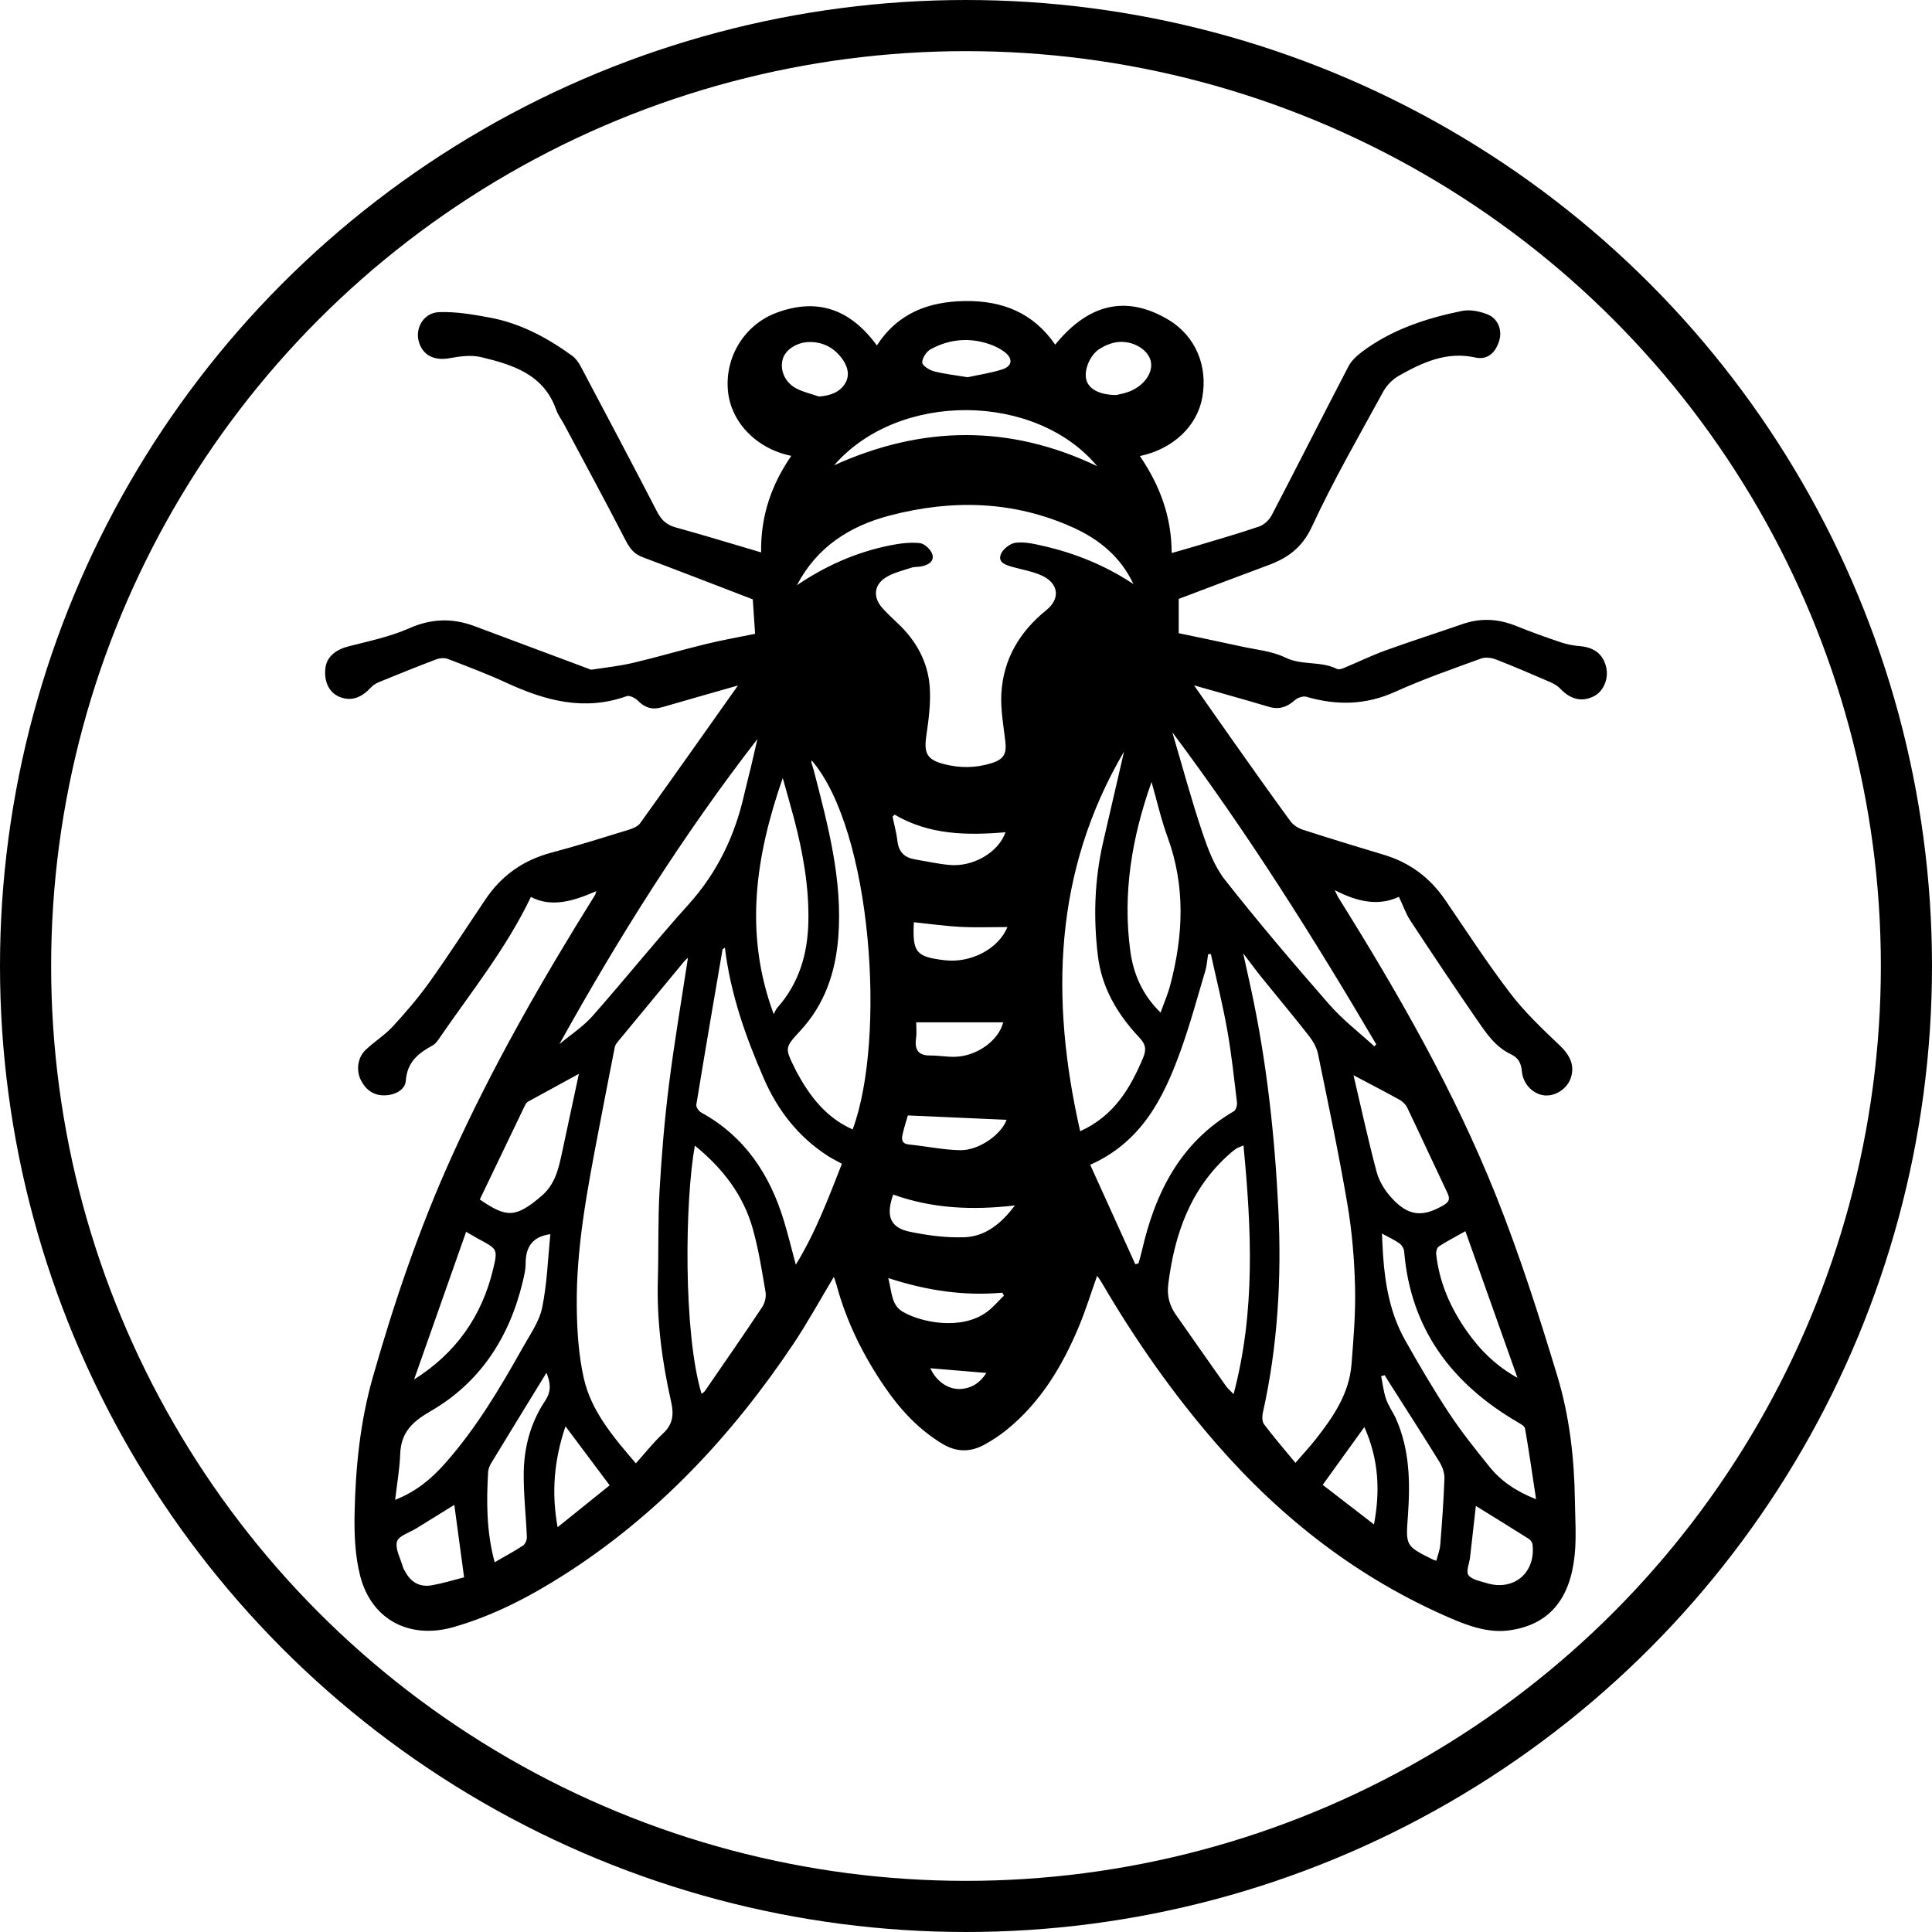 <?xml version="1.0" encoding="UTF-8" standalone="no"?>
<!-- Generator: Adobe Illustrator 27.9.1, SVG Export Plug-In . SVG Version: 6.00 Build 0)  -->

<svg
   version="1.1"
   id="Layer_1"
   x="0px"
   y="0px"
   viewBox="0 0 354.288 354.288"
   xml:space="preserve"
   sodipodi:docname="Cicada Icon.svg"
   width="354.288"
   height="354.288"
   inkscape:version="1.3.2 (091e20e, 2023-11-25, custom)"
   xmlns:inkscape="http://www.inkscape.org/namespaces/inkscape"
   xmlns:sodipodi="http://sodipodi.sourceforge.net/DTD/sodipodi-0.dtd"
   xmlns="http://www.w3.org/2000/svg"
   xmlns:svg="http://www.w3.org/2000/svg"><defs
   id="defs39" /><sodipodi:namedview
   id="namedview39"
   pagecolor="#ffffff"
   bordercolor="#666666"
   borderopacity="1.0"
   inkscape:showpageshadow="2"
   inkscape:pageopacity="0.0"
   inkscape:pagecheckerboard="0"
   inkscape:deskcolor="#d1d1d1"
   inkscape:zoom="2.1748684"
   inkscape:cx="317.95027"
   inkscape:cy="227.82988"
   inkscape:window-width="3840"
   inkscape:window-height="2066"
   inkscape:window-x="-11"
   inkscape:window-y="-11"
   inkscape:window-maximized="1"
   inkscape:current-layer="g38" />
<style
   type="text/css"
   id="style1">
	.st0{fill:#FFFFFF;}
</style>
<g
   id="g39"
   transform="translate(-153.997,-287.624)">
	<g
   id="g38">
		
		<path
   d="m 289.324,413.328 c -4.855,1.39 -9.401,2.672 -13.936,3.992 -1.742,0.508 -3.129,0.105 -4.41,-1.199 -0.492,-0.5 -1.531,-1.031 -2.066,-0.836 -7.757,2.781 -14.916,0.832 -22.002,-2.433 -3.523,-1.625 -7.163,-3.004 -10.792,-4.394 -0.621,-0.238 -1.504,-0.156 -2.152,0.09 -3.515,1.328 -6.999,2.738 -10.479,4.164 -0.57,0.234 -1.141,0.602 -1.551,1.055 -1.793,1.953 -3.781,2.515 -5.859,1.57 -1.789,-0.816 -2.722,-2.867 -2.398,-5.273 0.27,-2.015 1.871,-3.308 4.253,-3.918 3.734,-0.957 7.577,-1.75 11.069,-3.297 4.097,-1.812 7.964,-1.922 12.034,-0.394 6.913,2.593 13.831,5.171 20.748,7.753 0.238,0.09 0.496,0.25 0.723,0.215 2.543,-0.387 5.113,-0.664 7.609,-1.25 4.441,-1.047 8.823,-2.347 13.256,-3.429 3.011,-0.734 6.07,-1.273 9.097,-1.894 -0.152,-2.254 -0.297,-4.421 -0.426,-6.316 -6.827,-2.621 -13.522,-5.226 -20.244,-7.753 -1.515,-0.57 -2.304,-1.578 -3.035,-2.992 -3.687,-7.144 -7.515,-14.213 -11.3,-21.306 -0.488,-0.914 -1.141,-1.769 -1.48,-2.734 -2.289,-6.495 -7.96,-8.245 -13.745,-9.632 -1.797,-0.43 -3.855,-0.172 -5.718,0.18 -2.883,0.543 -5.078,-0.508 -5.753,-3.152 -0.625,-2.445 0.969,-5.179 3.73,-5.281 3.109,-0.113 6.284,0.426 9.37,1.008 5.581,1.047 10.495,3.683 15.053,6.991 0.652,0.473 1.18,1.215 1.562,1.941 4.71,8.886 9.417,17.775 14.041,26.708 0.773,1.496 1.738,2.375 3.39,2.832 5.175,1.422 10.304,3 15.659,4.578 -0.109,-6.667 1.898,-12.432 5.531,-17.705 -6.425,-1.293 -11.151,-6.249 -11.628,-12.061 -0.512,-6.253 3.156,-12.057 8.976,-14.202 7.327,-2.699 13.374,-0.773 18.354,6.023 3.812,-5.933 9.491,-8.069 16.209,-8.148 6.784,-0.078 12.428,2.113 16.487,7.991 5.663,-6.964 12.479,-9.452 20.681,-4.609 5.109,3.015 7.351,8.605 6.277,14.373 -0.973,5.222 -5.343,9.374 -11.428,10.671 3.632,5.324 5.816,11.077 5.828,17.787 1.457,-0.418 2.797,-0.789 4.128,-1.191 3.968,-1.195 7.96,-2.328 11.885,-3.668 0.91,-0.312 1.863,-1.187 2.316,-2.054 4.742,-9.081 9.354,-18.232 14.088,-27.317 0.543,-1.039 1.519,-1.941 2.476,-2.664 5.445,-4.097 11.776,-6.163 18.338,-7.507 1.472,-0.301 3.257,0.062 4.691,0.637 1.933,0.773 2.683,2.84 2.179,4.691 -0.613,2.261 -2.164,3.718 -4.398,3.218 -5.281,-1.176 -9.679,0.891 -13.999,3.316 -1.16,0.652 -2.265,1.758 -2.902,2.925 -4.48,8.194 -9.159,16.307 -13.081,24.767 -1.785,3.847 -4.414,5.738 -8.003,7.07 -5.453,2.023 -10.886,4.093 -16.428,6.183 0,2.023 0,4.089 0,6.288 3.8,0.805 7.648,1.59 11.483,2.433 2.711,0.598 5.62,0.844 8.054,2.031 3.078,1.504 6.523,0.59 9.495,2.097 0.312,0.156 0.867,-0.019 1.254,-0.18 2.558,-1.062 5.062,-2.285 7.663,-3.226 4.687,-1.695 9.437,-3.218 14.147,-4.843 3.339,-1.152 6.577,-0.941 9.835,0.383 2.699,1.098 5.453,2.074 8.214,3.004 1.09,0.367 2.261,0.578 3.414,0.676 2.672,0.227 4.316,1.508 4.847,3.949 0.445,2.054 -0.504,4.304 -2.195,5.199 -2.211,1.172 -4.371,0.652 -6.273,-1.379 -0.5,-0.535 -1.219,-0.918 -1.906,-1.215 -3.265,-1.41 -6.534,-2.824 -9.854,-4.109 -0.824,-0.32 -1.941,-0.461 -2.738,-0.172 -5.289,1.937 -10.632,3.785 -15.756,6.105 -5.398,2.441 -10.725,2.523 -16.272,0.906 -0.602,-0.176 -1.586,0.16 -2.086,0.602 -1.43,1.277 -2.898,1.808 -4.804,1.238 -4.503,-1.344 -9.034,-2.597 -13.717,-3.933 2.531,3.605 4.996,7.148 7.491,10.671 3.379,4.773 6.749,9.55 10.206,14.264 0.516,0.703 1.433,1.273 2.281,1.547 4.933,1.594 9.893,3.109 14.862,4.597 4.734,1.418 8.429,4.191 11.214,8.261 3.925,5.738 7.706,11.585 11.925,17.104 2.648,3.468 5.867,6.534 9.05,9.55 1.906,1.804 2.828,3.656 2.07,5.988 -0.594,1.824 -2.508,3.218 -4.433,3.23 -2.199,0.012 -4.339,-1.894 -4.55,-4.496 -0.121,-1.523 -0.746,-2.476 -1.965,-3.047 -2.925,-1.371 -4.613,-3.949 -6.331,-6.441 -4.128,-5.988 -8.163,-12.042 -12.163,-18.115 -0.793,-1.203 -1.265,-2.613 -2.086,-4.339 -3.671,1.746 -7.593,0.965 -11.764,-1.226 0.371,0.762 0.496,1.098 0.684,1.394 10.956,17.522 21.228,35.438 28.899,54.654 4.316,10.811 7.878,21.955 11.253,33.11 2.226,7.366 3.101,15.077 3.207,22.814 0.047,3.367 0.297,6.769 -0.059,10.101 -0.824,7.8 -4.55,12.643 -11.952,13.67 -3.746,0.519 -7.331,-0.734 -10.725,-2.195 -16.822,-7.238 -30.93,-18.174 -42.917,-31.915 -8.046,-9.226 -15.026,-19.221 -21.197,-29.786 -0.223,-0.383 -0.5,-0.73 -0.766,-1.117 -1.137,3.187 -2.101,6.335 -3.367,9.358 -3.043,7.261 -7.038,13.897 -13.272,18.928 -1.207,0.973 -2.527,1.836 -3.878,2.597 -2.625,1.48 -5.23,1.531 -7.905,-0.098 -4.312,-2.621 -7.64,-6.202 -10.46,-10.307 -3.992,-5.816 -7.097,-12.053 -8.929,-18.893 -0.117,-0.43 -0.285,-0.848 -0.469,-1.383 -2.527,4.203 -4.812,8.394 -7.456,12.342 -11.288,16.842 -24.923,31.419 -42.128,42.359 -6.288,4 -12.917,7.448 -20.166,9.519 -8.054,2.297 -15.08,-1.34 -17.135,-9.483 -0.918,-3.644 -1.078,-7.57 -1,-11.358 0.168,-8.421 1.023,-16.834 3.332,-24.947 3.898,-13.713 8.48,-27.196 14.358,-40.226 7.566,-16.776 16.686,-32.676 26.415,-48.257 0.09,-0.145 0.105,-0.332 0.211,-0.684 -4.101,1.777 -8.12,3.07 -11.987,1.062 -4.55,9.53 -11.096,17.592 -16.924,26.107 -0.289,0.422 -0.644,0.875 -1.082,1.109 -2.625,1.426 -4.683,3.039 -4.929,6.484 -0.121,1.664 -1.965,2.629 -3.847,2.679 -2.047,0.059 -3.468,-1 -4.363,-2.718 -0.953,-1.832 -0.633,-4.218 0.828,-5.609 1.59,-1.515 3.515,-2.703 4.996,-4.308 2.398,-2.605 4.722,-5.316 6.773,-8.194 3.535,-4.96 6.839,-10.089 10.245,-15.143 2.945,-4.375 6.952,-7.179 12.077,-8.538 4.757,-1.258 9.452,-2.746 14.159,-4.191 0.762,-0.234 1.676,-0.602 2.105,-1.203 5.984,-8.339 11.893,-16.721 17.936,-25.255 z m 10.796,-18.373 c 5.21,-3.546 10.85,-6.054 17.01,-7.304 1.816,-0.371 3.734,-0.621 5.554,-0.43 0.867,0.09 2.066,1.226 2.301,2.105 0.355,1.348 -0.898,1.969 -2.152,2.183 -0.574,0.098 -1.191,0.039 -1.73,0.223 -1.582,0.531 -3.281,0.918 -4.671,1.785 -2.215,1.383 -2.367,3.683 -0.605,5.632 0.867,0.961 1.812,1.863 2.761,2.746 3.406,3.179 5.57,7.089 5.902,11.702 0.215,2.984 -0.207,6.046 -0.637,9.034 -0.445,3.101 0.137,4.3 3.199,5.101 2.879,0.754 5.757,0.754 8.628,-0.117 2.39,-0.723 2.953,-1.695 2.66,-4.148 -0.348,-2.886 -0.875,-5.808 -0.715,-8.679 0.359,-6.288 3.328,-11.3 8.234,-15.268 2.691,-2.176 2.25,-5.003 -0.933,-6.402 -1.637,-0.719 -3.457,-1.023 -5.195,-1.515 -1.207,-0.34 -2.758,-0.754 -2.226,-2.281 0.336,-0.957 1.691,-2.035 2.711,-2.168 1.605,-0.215 3.339,0.187 4.968,0.555 5.952,1.348 11.538,3.609 16.658,7.023 -2.308,-4.953 -6.245,-8.191 -11.038,-10.358 -10.909,-4.941 -22.189,-5.21 -33.645,-2.215 -7.39,1.933 -13.377,5.796 -17.037,12.796 z m -19.967,68.309 c -0.184,0.172 -0.48,0.406 -0.715,0.687 -4.058,4.898 -8.109,9.796 -12.151,14.705 -0.238,0.289 -0.48,0.637 -0.551,0.988 -1.047,5.308 -2.078,10.616 -3.09,15.928 -1.996,10.479 -4.007,20.974 -3.882,31.692 0.051,4.363 0.328,8.815 1.281,13.057 1.367,6.097 5.425,10.815 9.554,15.651 1.66,-1.847 3.183,-3.8 4.972,-5.464 1.844,-1.715 2.027,-3.504 1.492,-5.859 -1.664,-7.347 -2.644,-14.788 -2.429,-22.357 0.156,-5.449 0,-10.909 0.312,-16.342 0.371,-6.452 0.906,-12.909 1.711,-19.318 0.98,-7.823 2.316,-15.6 3.496,-23.369 z m 111.398,92.615 c 1.496,-1.734 2.695,-3.011 3.773,-4.39 3.175,-4.062 6.085,-8.308 6.507,-13.639 0.379,-4.757 0.773,-9.546 0.652,-14.307 -0.129,-5.035 -0.555,-10.108 -1.398,-15.073 -1.57,-9.226 -3.507,-18.393 -5.39,-27.567 -0.242,-1.18 -0.918,-2.363 -1.672,-3.328 -2.797,-3.578 -5.722,-7.058 -8.573,-10.593 -1.109,-1.375 -2.152,-2.797 -3.48,-4.531 0.547,2.488 1,4.496 1.433,6.507 2.879,13.335 4.355,26.868 5.015,40.453 0.609,12.499 -0.086,24.978 -2.84,37.266 -0.152,0.68 -0.145,1.644 0.23,2.144 1.785,2.367 3.726,4.613 5.742,7.058 z m -29.368,-36.422 c 0.195,-0.051 0.394,-0.105 0.59,-0.156 0.215,-0.789 0.453,-1.574 0.637,-2.371 2.437,-10.608 7.019,-19.787 16.854,-25.529 0.383,-0.223 0.629,-1.086 0.566,-1.605 -0.531,-4.429 -0.996,-8.878 -1.777,-13.264 -0.836,-4.687 -1.992,-9.315 -3.011,-13.967 -0.168,0.019 -0.34,0.039 -0.508,0.055 -0.16,1.004 -0.215,2.039 -0.5,3.004 -1.472,4.937 -2.816,9.929 -4.566,14.768 -3.113,8.612 -7.128,16.631 -16.549,20.83 2.785,6.14 5.527,12.19 8.265,18.236 z m -62.251,0.09 c 3.703,-6.058 6.035,-12.366 8.452,-18.51 -1.016,-0.566 -1.883,-0.984 -2.683,-1.508 -5.335,-3.472 -9.081,-8.292 -11.6,-14.061 -3.363,-7.691 -6.148,-15.573 -7.171,-24.056 -0.246,0.18 -0.422,0.242 -0.437,0.332 -1.625,9.483 -3.254,18.967 -4.804,28.466 -0.07,0.43 0.461,1.187 0.906,1.433 7.937,4.359 12.522,11.276 15.112,19.709 0.789,2.57 1.414,5.191 2.226,8.194 z m 52.147,-24.478 c 6.21,-2.816 9.183,-7.862 11.55,-13.495 0.66,-1.574 0.414,-2.5 -0.723,-3.711 -3.976,-4.23 -6.866,-9.062 -7.581,-14.975 -0.848,-6.999 -0.617,-13.948 0.961,-20.83 1.269,-5.538 2.558,-11.077 3.839,-16.612 -12.885,21.951 -13.573,45.284 -8.046,69.622 z m 29.946,2.605 c -0.672,0.293 -1.043,0.402 -1.351,0.605 -0.43,0.285 -0.832,0.621 -1.219,0.965 -7.163,6.347 -10.065,14.666 -11.221,23.865 -0.273,2.172 0.234,3.941 1.414,5.632 3.047,4.359 6.101,8.718 9.171,13.061 0.324,0.457 0.773,0.824 1.394,1.476 4.027,-15.225 3.285,-30.282 1.812,-45.605 z m -79.183,-70.606 c -0.019,0.121 -0.086,0.258 -0.055,0.367 0.137,0.5 0.316,0.988 0.445,1.488 2.593,10.03 5.304,20.053 4.488,30.579 -0.5,6.425 -2.476,12.28 -6.933,17.108 -2.91,3.152 -2.918,3.144 -0.937,7.109 0.059,0.117 0.109,0.234 0.172,0.352 2.429,4.535 5.433,8.503 10.335,10.667 6.175,-16.615 3.554,-54.807 -7.515,-67.669 z M 282.645,543.22 c 0.219,-0.176 0.465,-0.301 0.602,-0.496 3.523,-5.117 7.066,-10.218 10.507,-15.389 0.492,-0.742 0.777,-1.879 0.633,-2.746 -0.656,-3.882 -1.273,-7.792 -2.328,-11.577 -1.738,-6.242 -5.535,-11.159 -10.639,-15.303 -1.816,9.952 -2.164,34.219 1.226,45.511 z m -26.071,-64.118 c 2.043,-1.707 4.339,-3.195 6.085,-5.167 5.964,-6.745 11.596,-13.788 17.619,-20.474 5.265,-5.847 8.491,-12.585 10.194,-20.166 0.383,-1.699 0.844,-3.382 1.246,-5.078 0.402,-1.687 0.785,-3.379 1.172,-5.07 -13.67,17.654 -25.478,36.422 -36.316,55.955 z M 368.975,421.909 c 1.84,6.21 3.453,12.241 5.437,18.15 1.043,3.101 2.226,6.378 4.21,8.898 6.136,7.804 12.585,15.369 19.119,22.849 2.465,2.82 5.499,5.144 8.276,7.694 0.117,-0.121 0.238,-0.246 0.355,-0.367 -11.522,-19.592 -23.607,-38.812 -37.398,-57.224 z m -114.05,92.037 c -3.3,0.434 -4.542,2.367 -4.539,5.39 0,1.086 -0.258,2.187 -0.512,3.254 -2.437,10.233 -7.8,18.568 -16.959,23.841 -3.382,1.949 -5.39,3.929 -5.531,7.847 -0.098,2.718 -0.586,5.421 -0.93,8.39 3.855,-1.527 6.597,-3.82 9.046,-6.566 5.785,-6.484 10.175,-13.905 14.397,-21.427 1.324,-2.355 2.996,-4.71 3.523,-7.273 0.906,-4.394 1.043,-8.952 1.504,-13.456 z m 152.492,-0.113 c 0.07,1.359 0.113,2.703 0.207,4.043 0.379,5.402 1.332,10.69 4.019,15.463 2.539,4.515 5.164,8.995 8.011,13.319 2.277,3.453 4.871,6.71 7.476,9.933 2.097,2.597 4.792,4.48 8.55,5.96 -0.699,-4.605 -1.297,-8.792 -2.019,-12.96 -0.078,-0.461 -0.844,-0.867 -1.363,-1.172 -12.05,-7.042 -19.627,-17.041 -20.81,-31.309 -0.043,-0.523 -0.437,-1.18 -0.871,-1.48 -0.98,-0.687 -2.086,-1.187 -3.199,-1.797 z m -111.531,-40.226 c 0.215,-0.398 0.359,-0.855 0.652,-1.183 4,-4.488 5.566,-9.89 5.695,-15.733 0.141,-6.39 -0.976,-12.643 -2.59,-18.807 -0.644,-2.453 -1.355,-4.89 -2.109,-7.589 -4.988,14.358 -7.152,28.489 -1.648,43.312 z m 69.278,-42.585 c -3.593,10.136 -5.335,20.396 -3.894,31.001 0.578,4.253 2.242,8.066 5.554,11.292 0.641,-1.801 1.328,-3.379 1.762,-5.023 2.398,-9.069 2.828,-18.096 -0.465,-27.107 -1.207,-3.308 -1.984,-6.773 -2.957,-10.163 z m -123.182,76.562 c 4.886,3.355 6.538,3.437 11.315,-0.641 2.492,-2.125 3.117,-4.964 3.746,-7.882 1.043,-4.847 2.078,-9.694 3.109,-14.518 -3.183,1.734 -6.245,3.398 -9.296,5.082 -0.25,0.141 -0.461,0.434 -0.59,0.699 -2.777,5.773 -5.542,11.542 -8.284,17.26 z M 402.202,484.801 c 1.371,5.824 2.664,11.8 4.234,17.705 0.441,1.668 1.453,3.332 2.609,4.632 3.136,3.531 5.773,3.773 9.671,1.496 1.156,-0.676 1.176,-1.265 0.676,-2.316 -2.472,-5.203 -4.878,-10.436 -7.366,-15.631 -0.281,-0.582 -0.883,-1.109 -1.465,-1.433 -2.75,-1.519 -5.542,-2.961 -8.358,-4.453 z M 306.951,372.949 c 16.162,-7.32 32.211,-7.507 48.245,0.164 -11.221,-13.487 -36.305,-13.874 -48.245,-0.164 z M 244.707,574.108 c 1.871,-1.082 3.574,-1.992 5.183,-3.05 0.414,-0.273 0.742,-1.027 0.723,-1.547 -0.156,-3.933 -0.621,-7.866 -0.574,-11.792 0.055,-4.726 1.277,-9.265 3.929,-13.225 1.23,-1.836 0.926,-3.386 0.238,-5.132 -3.414,5.57 -6.792,11.069 -10.143,16.584 -0.289,0.48 -0.523,1.066 -0.555,1.617 -0.309,5.429 -0.332,10.847 1.199,16.545 z m 172.685,-0.273 c 0.262,-1.035 0.637,-1.957 0.715,-2.902 0.324,-4.062 0.629,-8.128 0.769,-12.198 0.035,-1.008 -0.379,-2.156 -0.922,-3.035 -2.957,-4.796 -6.015,-9.53 -9.038,-14.288 -0.34,-0.531 -0.664,-1.07 -1,-1.605 -0.215,0.059 -0.43,0.121 -0.644,0.18 0.289,1.41 0.437,2.867 0.906,4.214 0.437,1.265 1.281,2.386 1.828,3.621 2.511,5.679 2.605,11.69 2.176,17.717 -0.398,5.558 -0.5,5.55 4.554,8.066 0.109,0.059 0.238,0.09 0.656,0.23 z m -187.461,-33.246 c 7.671,-4.812 12.424,-11.6 14.491,-20.209 0.883,-3.683 0.805,-3.699 -2.64,-5.542 -0.605,-0.324 -1.195,-0.684 -2.308,-1.324 -3.23,9.163 -6.386,18.119 -9.542,27.075 z m 192.788,-27.192 c -1.972,1.113 -3.468,1.89 -4.878,2.804 -0.328,0.215 -0.527,0.926 -0.48,1.375 0.57,5.285 2.66,9.968 5.703,14.276 2.414,3.418 5.335,6.296 9.202,8.429 -3.152,-8.874 -6.304,-17.752 -9.546,-26.884 z m -183.617,63.478 c -0.641,-4.738 -1.219,-9.042 -1.793,-13.288 -2.289,1.414 -4.644,2.863 -6.988,4.32 -1.246,0.773 -3.242,1.363 -3.527,2.406 -0.363,1.348 0.641,3.07 1.078,4.625 0.086,0.305 0.27,0.59 0.422,0.871 1.082,2.012 2.699,2.925 4.968,2.511 2.019,-0.363 3.996,-0.98 5.839,-1.445 z m 185.535,-13.096 c -0.336,2.988 -0.691,6.191 -1.058,9.394 -0.129,1.129 -0.785,2.617 -0.297,3.293 0.605,0.84 2.117,1.09 3.285,1.453 5.015,1.558 9.101,-1.883 8.456,-7.116 -0.043,-0.363 -0.383,-0.797 -0.707,-1.004 -3.261,-2.062 -6.55,-4.082 -9.679,-6.019 z m -106.848,-57.096 c -1.402,3.968 -0.543,6.081 3.093,6.827 3.261,0.672 6.659,1.121 9.968,0.996 3.777,-0.145 6.659,-2.375 9.257,-5.828 -7.878,0.914 -15.162,0.562 -22.318,-1.996 z m 0.254,-69.672 c -0.125,0.125 -0.246,0.254 -0.371,0.379 0.312,1.508 0.73,3 0.906,4.523 0.23,1.988 1.328,2.984 3.195,3.3 2.097,0.355 4.187,0.824 6.304,1.023 4.402,0.414 9.038,-2.336 10.308,-5.995 -7.038,0.594 -13.963,0.512 -20.342,-3.23 z m -1.16,84.979 c 0.68,2.554 0.535,4.921 2.625,6.16 3.363,1.996 10.843,3.519 15.522,0.012 1.129,-0.848 2.054,-1.965 3.074,-2.957 -0.102,-0.176 -0.207,-0.352 -0.309,-0.527 -7.007,0.621 -13.811,-0.367 -20.912,-2.687 z m -60.634,45.69 c 3.386,-2.726 6.421,-5.167 9.546,-7.679 -2.754,-3.675 -5.32,-7.109 -8.101,-10.823 -2.066,6.136 -2.617,12.022 -1.445,18.502 z m 64.231,-75.508 c -0.266,0.922 -0.691,2.203 -0.98,3.507 -0.203,0.914 -0.121,1.695 1.187,1.824 3.136,0.305 6.257,0.988 9.394,1.043 3.504,0.059 7.573,-2.957 8.503,-5.574 -5.886,-0.262 -11.854,-0.527 -18.104,-0.801 z m 83.71,57.146 c -2.687,3.726 -5.121,7.109 -7.636,10.597 3.304,2.551 6.257,4.828 9.401,7.257 1.187,-6.296 0.832,-12.022 -1.765,-17.854 z M 304.189,360.341 c 2.109,-0.164 3.941,-0.82 4.89,-2.59 0.863,-1.605 0.199,-3.328 -0.918,-4.691 -1.515,-1.851 -3.527,-2.812 -5.949,-2.707 -2.238,0.098 -4.238,1.488 -4.687,3.156 -0.539,2.015 0.398,4.242 2.519,5.359 1.289,0.676 2.758,0.992 4.144,1.472 z m 54.541,-0.281 c 0.457,-0.121 1.488,-0.281 2.429,-0.664 2.761,-1.121 4.375,-3.55 3.843,-5.621 -0.543,-2.113 -3.324,-3.761 -6.132,-3.41 -1.109,0.141 -2.258,0.617 -3.215,1.223 -1.851,1.172 -2.941,4.007 -2.429,5.757 0.484,1.648 2.422,2.711 5.503,2.715 z m -19.99,97.564 c -2.855,0 -5.73,0.113 -8.585,-0.031 -2.867,-0.148 -5.718,-0.559 -8.577,-0.851 -0.277,5.535 0.394,6.359 5.691,6.972 4.816,0.555 9.854,-2.125 11.471,-6.089 z m -7.3,-100.825 c 1.953,-0.426 4.199,-0.754 6.331,-1.43 1.859,-0.59 2.027,-1.969 0.496,-3.156 -0.801,-0.625 -1.765,-1.109 -2.73,-1.445 -3.742,-1.312 -7.429,-0.973 -10.878,0.898 -0.773,0.418 -1.531,1.586 -1.547,2.422 -0.008,0.543 1.269,1.387 2.101,1.609 1.918,0.504 3.918,0.715 6.226,1.101 z m -9.433,118.296 c 0,0.887 0.117,1.918 -0.023,2.914 -0.293,2.078 0.355,3.191 2.617,3.172 1.547,-0.016 3.101,0.293 4.644,0.234 3.976,-0.16 7.898,-3.015 8.718,-6.32 -5.253,0 -10.472,0 -15.955,0 z m 2.597,63.439 c 1.078,2.39 3.277,3.937 5.574,3.796 2.019,-0.125 3.546,-1.137 4.703,-2.937 -3.55,-0.301 -6.859,-0.574 -10.276,-0.859 z"
   id="path2"
   style="stroke-width:0.391" />
		
		
		
		
		
		
		
		
		
		
		
		
		
		
		
		
		
		
		
		
		
		
		
		
		
		
		
		
		
		
		
		
		
		
		
		
	<circle
   style="opacity:1;fill:none;stroke:#000000;stroke-width:9.378;stroke-dasharray:none;stroke-opacity:1"
   id="path39"
   cx="331.141"
   cy="464.768"
   r="172.455" /></g>
</g>
</svg>
